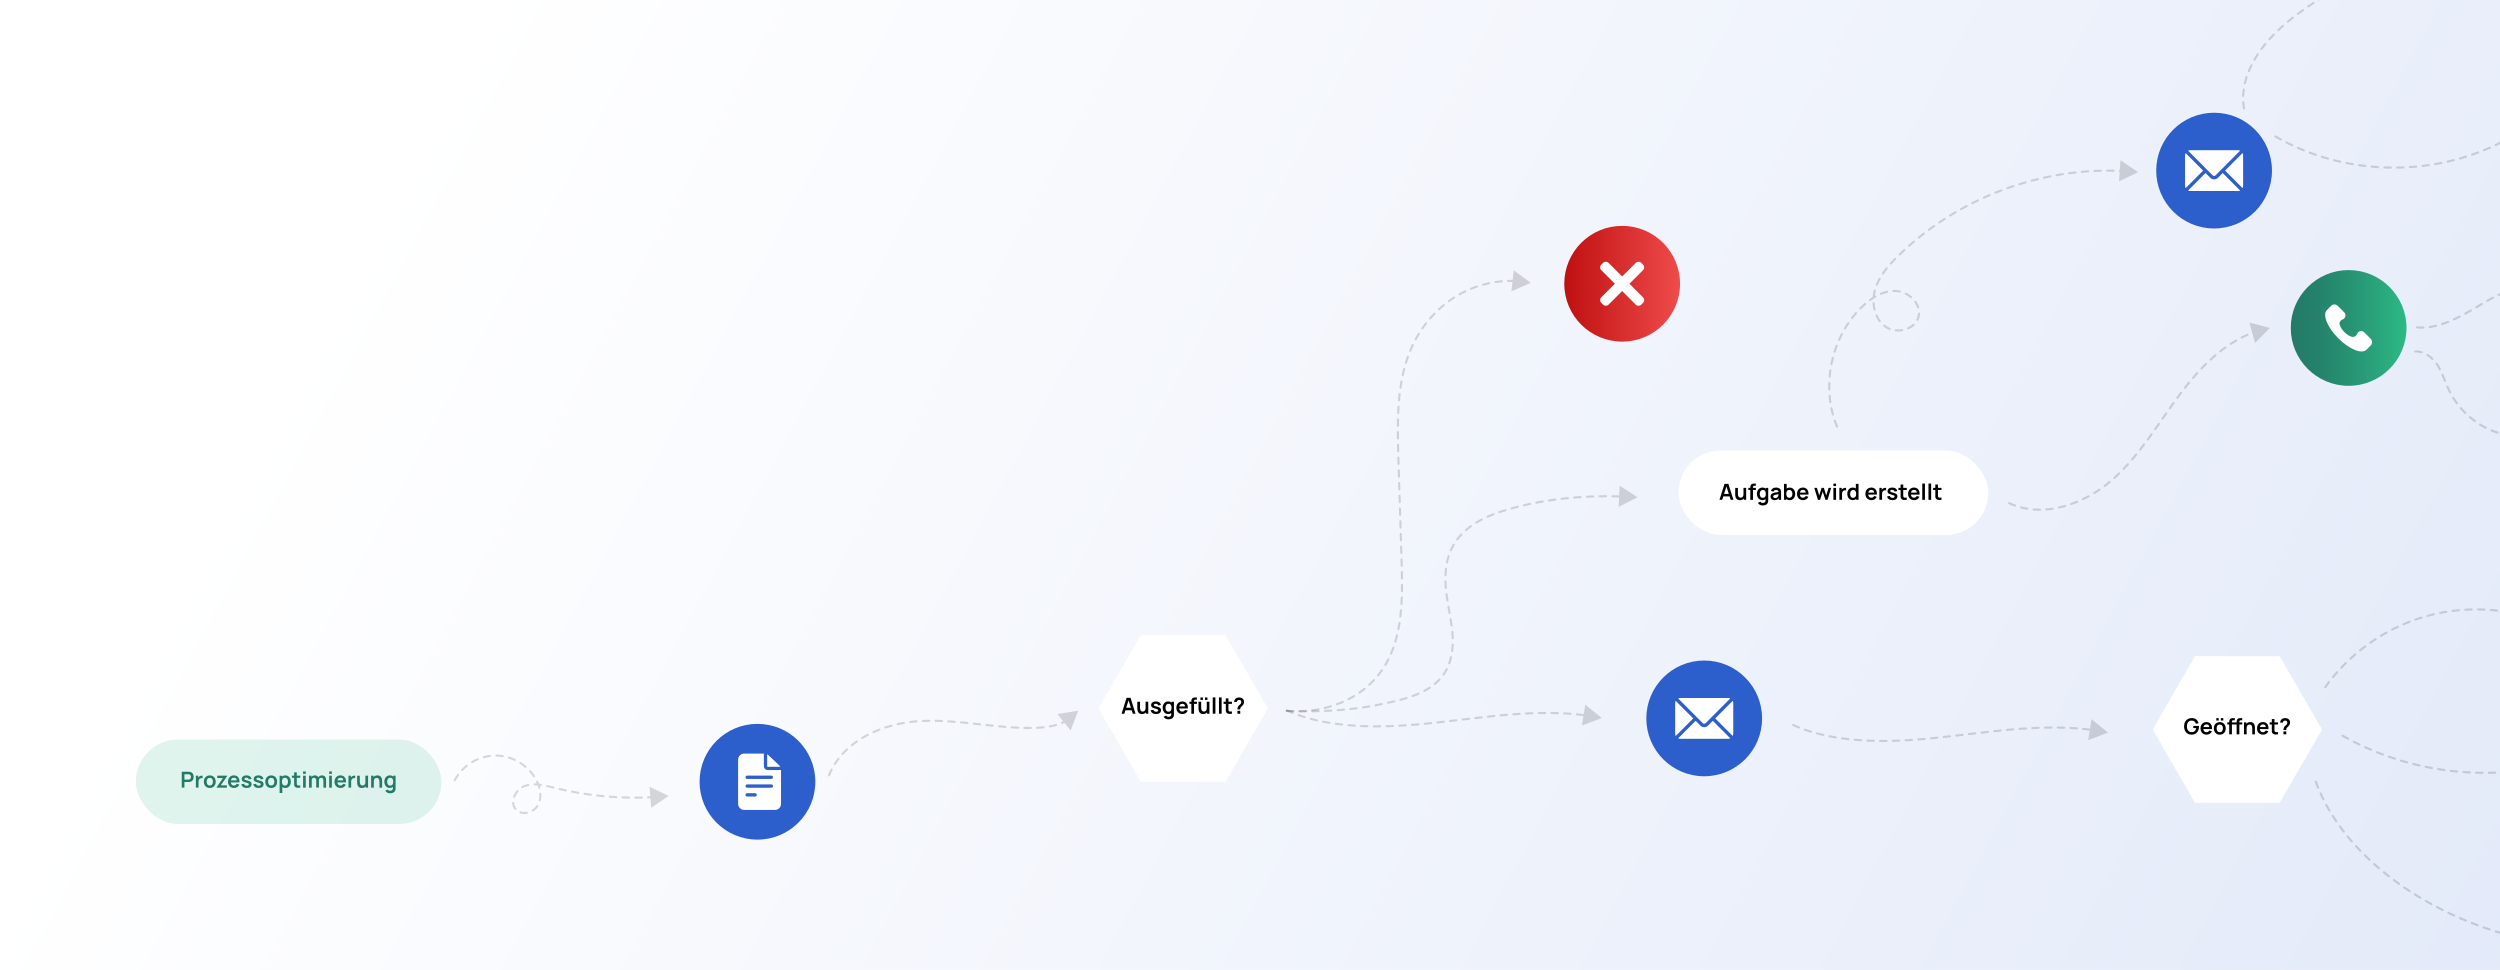 <?xml version="1.0" encoding="utf-8"?>
<svg xmlns="http://www.w3.org/2000/svg" data-name="Ebene 1" id="Ebene_1" viewBox="0 0 1178 457">
  <defs>
    <style>
      .cls-1, .cls-2, .cls-3 {
        fill: none;
      }

      .cls-2 {
        stroke-dasharray: 3;
      }

      .cls-2, .cls-4, .cls-5 {
        fill-rule: evenodd;
      }

      .cls-2, .cls-6 {
        opacity: .15;
      }

      .cls-2, .cls-3 {
        stroke: #000;
        stroke-linecap: round;
        stroke-linejoin: round;
      }

      .cls-7 {
        fill: #2c5ecc;
      }

      .cls-8 {
        fill: #2db985;
      }

      .cls-9 {
        fill: #237a67;
      }

      .cls-10 {
        filter: url(#outer-glow-5);
      }

      .cls-4 {
        filter: url(#outer-glow-4);
      }

      .cls-4, .cls-5, .cls-11 {
        fill: #fff;
      }

      .cls-5 {
        filter: url(#outer-glow-6);
      }

      .cls-12 {
        fill: url(#Unbenannter_Verlauf_31);
        opacity: .75;
      }

      .cls-13 {
        fill: url(#Unbenannter_Verlauf_132);
      }

      .cls-14 {
        fill: url(#Unbenannter_Verlauf_137);
      }

      .cls-3 {
        stroke-dasharray: 3 3;
      }

      .cls-15 {
        clip-path: url(#clippath);
      }
    </style>
    <clipPath id="clippath">
      <rect class="cls-1" height="457" width="1178.73"/>
    </clipPath>
    <linearGradient data-name="Unbenannter Verlauf 31" gradientUnits="userSpaceOnUse" id="Unbenannter_Verlauf_31" x1="202.79" x2="5487.26" y1="20.55" y2="2865.88">
      <stop offset="0" stop-color="#fff"/>
      <stop offset="1" stop-color="#2c5ecc"/>
    </linearGradient>
    <filter filterUnits="userSpaceOnUse" height="99.36" id="outer-glow-4" width="109.92" x="502.48" y="284.23">
      <feOffset dx="0" dy="0"/>
      <feGaussianBlur result="blur" stdDeviation="5"/>
      <feFlood flood-color="#000" flood-opacity=".15"/>
      <feComposite in2="blur" operator="in"/>
      <feComposite in="SourceGraphic"/>
    </filter>
    <filter filterUnits="userSpaceOnUse" height="70.08" id="outer-glow-5" width="176.16" x="775.84" y="197.16">
      <feOffset dx="0" dy="0"/>
      <feGaussianBlur result="blur-2" stdDeviation="5"/>
      <feFlood flood-color="#000" flood-opacity=".15"/>
      <feComposite in2="blur-2" operator="in"/>
      <feComposite in="SourceGraphic"/>
    </filter>
    <filter filterUnits="userSpaceOnUse" height="99.36" id="outer-glow-6" width="109.92" x="999.28" y="294.12">
      <feOffset dx="0" dy="0"/>
      <feGaussianBlur result="blur-3" stdDeviation="5"/>
      <feFlood flood-color="#000" flood-opacity=".15"/>
      <feComposite in2="blur-3" operator="in"/>
      <feComposite in="SourceGraphic"/>
    </filter>
    <linearGradient data-name="Unbenannter Verlauf 132" gradientUnits="userSpaceOnUse" id="Unbenannter_Verlauf_132" x1="791.63" x2="737.09" y1="133.7" y2="133.7">
      <stop offset="0" stop-color="#ef4b4b"/>
      <stop offset="1" stop-color="#bf1010"/>
    </linearGradient>
    <linearGradient data-name="Unbenannter Verlauf 137" gradientUnits="userSpaceOnUse" id="Unbenannter_Verlauf_137" x1="1079.41" x2="1133.95" y1="154.53" y2="154.53">
      <stop offset="0" stop-color="#237a67"/>
      <stop offset=".24" stop-color="#24826b"/>
      <stop offset=".62" stop-color="#289a76"/>
      <stop offset="1" stop-color="#2db985"/>
    </linearGradient>
  </defs>
  <rect class="cls-11" height="457" width="1177.05" x=".95"/>
  <g class="cls-15">
    <rect class="cls-11" height="457" width="1178" x=".45" y="1.35"/>
    <rect class="cls-12" height="457" width="1178"/>
  </g>
  <g class="cls-6">
    <rect class="cls-8" height="39.8" rx="19.9" ry="19.9" width="143.99" x="64.01" y="348.47"/>
  </g>
  <polygon class="cls-4" points="577.45 368.36 537.57 368.36 517.62 333.82 537.57 299.28 577.45 299.28 597.39 333.82 577.45 368.36"/>
  <g>
    <circle class="cls-7" cx="356.91" cy="368.36" r="27.27"/>
    <g>
      <path class="cls-11" d="M361.75,362.87c-1,0-1.82-.81-1.82-1.82v-5.96h-9.28c-1.57,0-2.85,1.28-2.85,2.85v20.85c0,1.57,1.28,2.85,2.85,2.85h14.52c1.57,0,2.85-1.28,2.85-2.85v-15.92h-6.27ZM352.05,373.76h3.77c.43,0,.78.35.78.78s-.35.78-.78.78h-3.77c-.43,0-.78-.35-.78-.78s.35-.78.78-.78ZM351.28,370.39c0-.43.35-.78.78-.78h11.41c.43,0,.78.35.78.78s-.35.78-.78.78h-11.41c-.43,0-.78-.35-.78-.78ZM363.46,365.46c.43,0,.78.35.78.78s-.35.78-.78.78h-11.41c-.43,0-.78-.35-.78-.78s.35-.78.78-.78h11.41Z"/>
      <path class="cls-11" d="M361.49,361.05c0,.14.12.26.26.26h5.93c-.14-.26-.33-.5-.55-.71l-5-4.73c-.19-.18-.41-.34-.64-.46v5.64h0Z"/>
    </g>
  </g>
  <g class="cls-6">
    <g>
      <path class="cls-3" d="M606.34,334.93c17.12,1.54,35.67-5,45.45-20.01,9.37-14.4,9.18-33.25,8.63-50.74-.5-15.93-1-31.86-1.49-47.79-.57-18.37-.97-37.65,6.86-54.04,5.01-10.48,13.28-19.16,23.2-24.36,7.77-4.07,16.53-5.99,25.19-5.58"/>
      <polygon points="712.17 137.28 721.3 133.27 713.26 127.37 712.17 137.28"/>
    </g>
  </g>
  <g class="cls-6">
    <g>
      <path class="cls-3" d="M606.34,335.05c14.22.44,28.96-.1,42.91-2.93,10.78-2.19,23.88-4.71,30.63-13.81,4.01-5.41,4.99-12.36,4.58-18.95-.41-6.59-2.09-13.05-2.92-19.61-.97-7.77-.65-16.01,3.32-22.89,4.47-7.75,13-12.75,21.84-15.62,18.24-5.94,38.36-7.97,57.72-7.3"/>
      <polygon points="762.71 238.85 771.57 234.3 763.19 228.89 762.71 238.85"/>
    </g>
  </g>
  <g class="cls-6">
    <g>
      <path class="cls-3" d="M606.34,334.73c13.56,6.27,31.32,8.01,48.19,7.45s33.35-3.2,50.03-4.87c14.25-1.42,29.07-2.11,43.08-.2"/>
      <polygon points="745.39 341.88 754.71 338.32 746.98 332.03 745.39 341.88"/>
    </g>
  </g>
  <g class="cls-10">
    <rect class="cls-11" height="39.8" rx="19.9" ry="19.9" width="145.95" x="790.92" y="212.27"/>
  </g>
  <polygon class="cls-5" points="1074.17 378.27 1034.29 378.27 1014.35 343.73 1034.29 309.19 1074.17 309.19 1094.12 343.73 1074.17 378.27"/>
  <g>
    <path d="M528.49,336.3l2.37-7.51h1.84l2.37,7.51h-1.29l-2.15-6.74h.28l-2.12,6.74h-1.29ZM529.81,334.67v-1.17h3.94v1.17h-3.94Z"/>
    <path d="M538.11,336.46c-.42,0-.76-.07-1.03-.21s-.49-.32-.65-.53c-.16-.21-.28-.44-.35-.69-.08-.24-.13-.47-.15-.69-.02-.22-.03-.39-.03-.53v-3.14h1.27v2.71c0,.17.01.37.04.59.02.22.08.43.17.63.09.2.22.36.4.49.18.13.41.19.71.19.16,0,.32-.03.47-.08.16-.05.3-.14.42-.27s.23-.3.31-.52c.08-.22.11-.5.11-.84l.75.32c0,.48-.09.92-.28,1.3-.19.39-.46.7-.82.93-.36.23-.81.35-1.33.35ZM539.95,336.3v-1.75h-.15v-3.88h1.26v5.63h-1.11Z"/>
    <path d="M544.7,336.46c-.7,0-1.26-.16-1.69-.47-.43-.31-.7-.75-.79-1.32l1.28-.2c.07.28.21.5.44.66.23.16.51.24.86.24.3,0,.54-.06.7-.18s.25-.28.25-.49c0-.13-.03-.23-.09-.31-.06-.08-.19-.15-.4-.23-.21-.07-.52-.17-.94-.28-.47-.12-.85-.26-1.13-.4-.28-.14-.48-.32-.6-.51-.12-.2-.18-.44-.18-.72,0-.35.09-.66.28-.92s.44-.46.77-.6c.33-.14.72-.21,1.17-.21s.83.07,1.17.2.61.33.82.58.34.54.39.88l-1.28.23c-.03-.24-.14-.43-.33-.57-.19-.14-.43-.22-.74-.23-.3-.02-.53.03-.71.13s-.27.25-.27.45c0,.11.04.2.11.28.07.08.22.15.44.23.22.08.55.17.99.28.45.11.81.25,1.08.39.27.15.46.32.58.53.12.21.18.45.18.75,0,.57-.21,1.01-.62,1.33s-.98.48-1.71.48Z"/>
    <path d="M550.43,336.46c-.52,0-.97-.13-1.36-.39s-.68-.62-.9-1.06c-.21-.45-.32-.95-.32-1.52s.11-1.08.32-1.53c.21-.45.52-.8.91-1.06.39-.26.86-.39,1.39-.39s.98.13,1.35.39.64.61.83,1.06c.19.45.28.96.28,1.52s-.09,1.06-.28,1.51c-.19.45-.47.81-.84,1.07s-.83.39-1.38.39ZM550.54,338.96c-.31,0-.61-.05-.9-.15-.29-.1-.54-.24-.77-.42s-.42-.4-.56-.66l1.16-.57c.11.21.26.36.46.46.2.1.41.15.63.15.26,0,.49-.05.7-.14s.36-.23.48-.41c.11-.18.17-.4.16-.67v-1.6h.16v-4.28h1.1v5.9c0,.14,0,.28-.02.41-.01.13-.03.26-.06.38-.08.37-.24.67-.48.9-.24.24-.53.41-.88.52-.35.12-.74.17-1.16.17ZM550.62,335.33c.34,0,.61-.08.82-.23.21-.15.36-.37.45-.65.1-.28.14-.6.14-.96s-.05-.69-.14-.97c-.09-.28-.24-.49-.45-.65-.2-.15-.46-.23-.78-.23-.34,0-.62.08-.83.25-.22.17-.38.39-.49.67-.1.28-.16.59-.16.93s.05.66.15.94c.1.28.26.5.47.67.21.16.48.25.81.25Z"/>
    <path d="M557.16,336.46c-.57,0-1.07-.12-1.5-.37-.43-.25-.77-.59-1.01-1.03-.24-.44-.36-.94-.36-1.51,0-.62.12-1.15.35-1.6.24-.45.57-.81.99-1.06.42-.25.91-.38,1.46-.38.58,0,1.08.14,1.49.41.41.27.71.66.91,1.16s.27,1.08.22,1.76h-1.25v-.46c0-.61-.11-1.06-.32-1.34s-.55-.42-1-.42c-.51,0-.9.16-1.15.48-.25.32-.38.78-.38,1.4,0,.57.12,1.01.38,1.32.25.31.62.47,1.1.47.31,0,.58-.07.8-.21.22-.14.4-.34.52-.6l1.24.38c-.21.51-.55.9-1,1.18-.45.28-.95.42-1.49.42ZM555.22,333.83v-.95h3.87v.95h-3.87Z"/>
    <path d="M560.46,331.65v-.99h3.53v.99h-3.53ZM561.36,336.3v-5.72c0-.14,0-.3.02-.47,0-.17.04-.34.09-.51.05-.17.14-.33.27-.46.16-.18.33-.3.52-.37.19-.07.37-.11.55-.11s.34-.01.47-.01h.7v1.02h-.65c-.24,0-.42.06-.54.18-.12.12-.17.28-.17.47v5.99h-1.26Z"/>
    <path d="M566.93,336.46c-.42,0-.76-.07-1.03-.21s-.49-.32-.65-.53c-.16-.21-.28-.44-.35-.69-.08-.24-.13-.47-.15-.69-.02-.22-.03-.39-.03-.53v-3.14h1.27v2.71c0,.17.01.37.04.59.02.22.08.43.17.63.09.2.22.36.4.49.18.13.41.19.71.19.16,0,.32-.03.47-.08.16-.05.3-.14.42-.27s.23-.3.31-.52c.08-.22.11-.5.11-.84l.75.32c0,.48-.09.92-.28,1.3-.19.39-.46.7-.82.93-.36.23-.81.35-1.33.35ZM565.65,329.8v-1.15h1.15v1.15h-1.15ZM567.8,329.8v-1.15h1.15v1.15h-1.15ZM568.77,336.3v-1.75h-.15v-3.88h1.26v5.63h-1.11Z"/>
    <path d="M571.44,336.3v-7.67h1.26v7.67h-1.26Z"/>
    <path d="M574.37,336.3v-7.67h1.26v7.67h-1.26Z"/>
    <path d="M576.56,331.65v-.99h3.93v.99h-3.93ZM580.49,336.3c-.37.07-.74.1-1.09.09-.36,0-.68-.07-.96-.2-.28-.12-.5-.32-.64-.59-.13-.24-.2-.49-.2-.75s-.01-.54-.01-.86v-4.9h1.25v4.82c0,.23,0,.42,0,.59,0,.17.04.31.11.42.13.21.33.33.6.35.28.02.59.01.94-.04v1.05Z"/>
    <path d="M583.07,334.26c0-.24.02-.47.07-.7.05-.22.12-.43.23-.62.09-.18.2-.33.31-.44.12-.11.24-.22.39-.33.14-.11.3-.26.47-.44.14-.16.24-.31.28-.47.04-.15.07-.32.07-.5,0-.12-.01-.22-.04-.32-.02-.1-.07-.19-.13-.26-.1-.13-.22-.22-.38-.27-.15-.05-.32-.08-.49-.08-.14,0-.28.02-.41.05-.13.04-.24.09-.33.17-.1.08-.18.19-.23.31s-.07.26-.07.4h-1.32c.04-.35.13-.67.28-.97.15-.3.36-.54.61-.71.2-.15.42-.26.67-.33.25-.07.5-.11.75-.11.38,0,.74.06,1.08.18s.62.31.85.58c.16.18.28.38.36.62.08.23.12.47.12.71,0,.36-.08.68-.23.98-.15.3-.35.57-.59.82-.11.12-.22.22-.32.31-.1.09-.19.18-.28.26-.08.09-.16.17-.21.27-.1.16-.16.3-.17.42-.02.11-.03.27-.03.47h-1.33ZM583.08,336.3v-1.38h1.32v1.38h-1.32Z"/>
  </g>
  <circle class="cls-7" cx="803.02" cy="338.51" r="27.27"/>
  <circle class="cls-13" cx="764.36" cy="133.7" r="27.27"/>
  <g>
    <path d="M810.21,235.52l2.37-7.51h1.84l2.37,7.51h-1.29l-2.15-6.74h.28l-2.12,6.74h-1.29ZM811.53,233.9v-1.17h3.94v1.17h-3.94Z"/>
    <path d="M819.84,235.69c-.42,0-.76-.07-1.03-.21s-.49-.32-.65-.53c-.16-.21-.28-.44-.35-.69-.08-.24-.13-.47-.15-.69-.02-.22-.03-.39-.03-.53v-3.14h1.27v2.71c0,.17.01.37.04.59.02.22.08.43.17.63.09.2.22.36.4.49.18.13.41.19.71.19.16,0,.32-.03.47-.08.16-.05.3-.14.42-.27s.23-.3.31-.52c.08-.22.11-.5.11-.84l.75.32c0,.48-.09.92-.28,1.3-.19.39-.46.7-.82.93-.36.23-.81.35-1.33.35ZM821.68,235.52v-1.75h-.15v-3.88h1.26v5.63h-1.11Z"/>
    <path d="M823.83,230.88v-.99h3.53v.99h-3.53ZM824.74,235.52v-5.72c0-.14,0-.3.02-.47,0-.17.04-.34.09-.51.05-.17.14-.33.27-.46.16-.18.33-.3.52-.37.19-.07.37-.11.55-.11s.34-.01.47-.01h.7v1.02h-.65c-.24,0-.42.06-.54.18-.12.12-.17.28-.17.47v5.99h-1.26Z"/>
    <path d="M830.45,235.68c-.52,0-.97-.13-1.36-.39s-.68-.62-.9-1.06c-.21-.45-.32-.95-.32-1.52s.11-1.08.32-1.53c.21-.45.52-.8.91-1.06.39-.26.86-.39,1.39-.39s.98.13,1.35.39.64.61.83,1.06c.19.45.28.96.28,1.52s-.09,1.06-.28,1.51c-.19.45-.47.81-.84,1.07s-.83.39-1.38.39ZM830.56,238.18c-.31,0-.61-.05-.9-.15-.29-.1-.54-.24-.77-.42s-.42-.4-.56-.66l1.16-.57c.11.21.26.36.46.46.2.1.41.15.63.15.26,0,.49-.05.7-.14s.36-.23.48-.41c.11-.18.17-.4.16-.67v-1.6h.16v-4.28h1.1v5.9c0,.14,0,.28-.02.41-.01.13-.03.26-.06.38-.08.37-.24.67-.48.9-.24.24-.53.41-.88.52-.35.12-.74.17-1.16.17ZM830.64,234.56c.34,0,.61-.08.82-.23.21-.15.36-.37.45-.65.1-.28.14-.6.14-.96s-.05-.69-.14-.97c-.09-.28-.24-.49-.45-.65-.2-.15-.46-.23-.78-.23-.34,0-.62.08-.83.25-.22.17-.38.39-.49.67-.1.28-.16.59-.16.93s.05.66.15.94c.1.28.26.5.47.67.21.16.48.25.81.25Z"/>
    <path d="M836.19,235.68c-.41,0-.75-.08-1.03-.23-.28-.16-.5-.36-.64-.62-.14-.26-.22-.54-.22-.85,0-.27.04-.51.14-.73.09-.22.23-.4.42-.56.19-.16.43-.29.73-.39.23-.07.49-.14.79-.2.3-.06.63-.11.99-.16.36-.05.73-.11,1.12-.17l-.45.26c0-.39-.08-.68-.26-.86-.18-.18-.48-.28-.9-.28-.25,0-.5.06-.74.18s-.4.32-.5.61l-1.15-.36c.14-.48.4-.86.8-1.15.39-.29.92-.43,1.58-.43.5,0,.94.08,1.32.25s.66.43.85.8c.1.2.16.4.18.61.02.21.03.43.03.68v3.46h-1.1v-1.22l.18.2c-.25.41-.55.71-.89.89s-.76.28-1.27.28ZM836.44,234.68c.29,0,.53-.05.73-.15s.36-.22.48-.37c.12-.15.2-.28.24-.41.07-.16.1-.34.11-.55s.01-.38.01-.5l.39.11c-.38.06-.7.11-.98.16s-.5.09-.7.13c-.2.04-.37.08-.52.13-.15.05-.27.11-.37.18-.1.07-.18.15-.23.24-.05.09-.08.2-.08.32,0,.14.04.26.1.37.07.11.17.19.31.25.13.06.3.09.5.09Z"/>
    <path d="M840.61,235.52v-7.51h1.27v3.56h-.16v3.95h-1.11ZM843.33,235.68c-.55,0-1.01-.13-1.38-.39s-.65-.62-.84-1.07-.28-.96-.28-1.51.09-1.07.28-1.52c.19-.45.46-.8.83-1.06.36-.26.81-.39,1.35-.39s.99.13,1.38.39c.39.26.69.61.91,1.06.22.45.32.96.32,1.53s-.11,1.07-.32,1.52c-.21.45-.51.8-.9,1.06s-.84.39-1.36.39ZM843.14,234.56c.33,0,.6-.08.81-.25s.37-.38.47-.67c.1-.28.15-.59.15-.94s-.05-.65-.16-.93c-.1-.28-.27-.5-.49-.67s-.5-.25-.83-.25-.58.08-.78.23c-.2.15-.35.37-.45.65s-.14.6-.14.97.05.69.14.96c.1.28.25.5.45.65.21.16.48.23.82.23Z"/>
    <path d="M849.61,235.68c-.57,0-1.07-.12-1.5-.37-.43-.25-.77-.59-1.01-1.03-.24-.44-.36-.94-.36-1.51,0-.62.12-1.15.35-1.6.24-.45.57-.81.99-1.06.42-.25.91-.38,1.46-.38.58,0,1.08.14,1.49.41.41.27.71.66.91,1.16s.27,1.08.22,1.76h-1.25v-.46c0-.61-.11-1.06-.32-1.34s-.55-.42-1-.42c-.51,0-.9.16-1.15.48-.25.32-.38.78-.38,1.4,0,.57.12,1.01.38,1.32.25.31.62.47,1.1.47.31,0,.58-.07.8-.21.22-.14.4-.34.52-.6l1.24.38c-.21.51-.55.9-1,1.18-.45.28-.95.42-1.49.42ZM847.67,233.06v-.95h3.87v.95h-3.87Z"/>
    <path d="M856.61,235.52l-1.72-5.64h1.23s1.1,3.62,1.1,3.62l1.12-3.61h1.06l1.11,3.61,1.11-3.61h1.23l-1.72,5.63h-.98l-1.28-3.87-1.27,3.87h-.98Z"/>
    <path d="M863.89,229.04v-1.15h1.26v1.15h-1.26ZM863.89,235.52v-5.63h1.26v5.63h-1.26Z"/>
    <path d="M866.71,235.52v-5.63h1.11v1.37l-.14-.18c.07-.19.16-.36.28-.51.12-.15.26-.28.42-.38.14-.09.29-.17.46-.22.17-.05.34-.09.52-.1.18-.01.35,0,.52.02v1.17c-.17-.05-.36-.06-.58-.05-.22.02-.41.08-.59.18-.17.09-.32.21-.42.36-.11.15-.19.31-.24.5-.05.19-.08.39-.08.6v2.86h-1.26Z"/>
    <path d="M873.02,235.68c-.52,0-.97-.13-1.36-.39s-.68-.62-.9-1.06c-.21-.45-.32-.95-.32-1.52s.11-1.08.32-1.53c.21-.45.52-.8.91-1.06.39-.26.86-.39,1.39-.39s.98.13,1.35.39.64.61.83,1.06c.19.45.28.96.28,1.52s-.09,1.06-.28,1.51c-.19.45-.47.81-.84,1.07s-.83.39-1.38.39ZM873.21,234.56c.34,0,.61-.08.82-.23.21-.15.36-.37.45-.65.1-.28.14-.6.14-.96s-.05-.69-.14-.97c-.09-.28-.24-.49-.45-.65-.2-.15-.46-.23-.78-.23-.34,0-.62.08-.83.25-.22.17-.38.39-.49.67-.1.28-.16.59-.16.93s.05.66.15.94c.1.28.26.5.47.67.21.16.48.25.81.25ZM874.63,235.52v-3.95h-.16v-3.56h1.27v7.51h-1.11Z"/>
    <path d="M881.84,235.68c-.57,0-1.07-.12-1.5-.37-.43-.25-.77-.59-1.01-1.03-.24-.44-.36-.94-.36-1.51,0-.62.12-1.15.35-1.6.24-.45.57-.81.99-1.06.42-.25.91-.38,1.46-.38.58,0,1.08.14,1.49.41.41.27.71.66.91,1.16s.27,1.08.22,1.76h-1.25v-.46c0-.61-.11-1.06-.32-1.34s-.55-.42-1-.42c-.51,0-.9.16-1.15.48-.25.32-.38.78-.38,1.4,0,.57.12,1.01.38,1.32.25.31.62.47,1.1.47.31,0,.58-.07.8-.21.22-.14.4-.34.52-.6l1.24.38c-.21.51-.55.9-1,1.18-.45.28-.95.42-1.49.42ZM879.9,233.06v-.95h3.87v.95h-3.87Z"/>
    <path d="M885.56,235.52v-5.63h1.11v1.37l-.14-.18c.07-.19.16-.36.28-.51.12-.15.26-.28.42-.38.14-.09.29-.17.46-.22.17-.05.34-.09.52-.1.18-.01.35,0,.52.02v1.17c-.17-.05-.36-.06-.58-.05-.22.02-.41.08-.59.18-.17.09-.32.21-.42.36-.11.15-.19.31-.24.5-.05.19-.08.39-.08.6v2.86h-1.26Z"/>
    <path d="M891.69,235.68c-.7,0-1.26-.16-1.69-.47-.43-.31-.7-.75-.79-1.32l1.28-.2c.07.28.21.5.44.66.23.16.51.24.86.24.3,0,.54-.06.7-.18s.25-.28.25-.49c0-.13-.03-.23-.09-.31-.06-.08-.19-.15-.4-.23-.21-.07-.52-.17-.94-.28-.47-.12-.85-.26-1.13-.4-.28-.14-.48-.32-.6-.51-.12-.2-.18-.44-.18-.72,0-.35.09-.66.28-.92s.44-.46.77-.6c.33-.14.72-.21,1.17-.21s.83.07,1.17.2.61.33.82.58.34.54.39.88l-1.28.23c-.03-.24-.14-.43-.33-.57-.19-.14-.43-.22-.74-.23-.3-.02-.53.03-.71.13s-.27.25-.27.45c0,.11.04.2.11.28.07.08.22.15.44.23.22.08.55.17.99.28.45.11.81.25,1.08.39.27.15.46.32.58.53.12.21.18.45.18.75,0,.57-.21,1.01-.62,1.33s-.98.48-1.71.48Z"/>
    <path d="M894.54,230.88v-.99h3.93v.99h-3.93ZM898.46,235.52c-.37.07-.74.1-1.09.09-.36,0-.68-.07-.96-.2-.28-.12-.5-.32-.64-.59-.13-.24-.2-.49-.2-.75s-.01-.54-.01-.86v-4.9h1.25v4.82c0,.23,0,.42,0,.59,0,.17.04.31.11.42.13.21.33.33.6.35.28.02.59.01.94-.04v1.05Z"/>
    <path d="M901.95,235.68c-.57,0-1.07-.12-1.5-.37-.43-.25-.77-.59-1.01-1.03-.24-.44-.36-.94-.36-1.51,0-.62.12-1.15.35-1.6.24-.45.57-.81.99-1.06.42-.25.91-.38,1.46-.38.58,0,1.08.14,1.49.41.41.27.71.66.91,1.16s.27,1.08.22,1.76h-1.25v-.46c0-.61-.11-1.06-.32-1.34s-.55-.42-1-.42c-.51,0-.9.16-1.15.48-.25.32-.38.78-.38,1.4,0,.57.12,1.01.38,1.32.25.31.62.47,1.1.47.31,0,.58-.07.8-.21.22-.14.4-.34.52-.6l1.24.38c-.21.51-.55.9-1,1.18-.45.28-.95.42-1.49.42ZM900.01,233.06v-.95h3.87v.95h-3.87Z"/>
    <path d="M905.77,235.52v-7.67h1.26v7.67h-1.26Z"/>
    <path d="M908.7,235.52v-7.67h1.26v7.67h-1.26Z"/>
    <path d="M910.89,230.88v-.99h3.93v.99h-3.93ZM914.82,235.52c-.37.07-.74.1-1.09.09-.36,0-.68-.07-.96-.2-.28-.12-.5-.32-.64-.59-.13-.24-.2-.49-.2-.75s-.01-.54-.01-.86v-4.9h1.25v4.82c0,.23,0,.42,0,.59,0,.17.04.31.11.42.13.21.33.33.6.35.28.02.59.01.94-.04v1.05Z"/>
  </g>
  <g>
    <path class="cls-11" d="M807.07,339.64l-2.29,2.3c-.93.93-2.56.95-3.51,0l-2.29-2.3-8.23,8.26c.31.14.64.23,1,.23h22.55c.36,0,.7-.08,1-.23l-8.23-8.26Z"/>
    <path class="cls-11" d="M814.3,328.89h-22.55c-.36,0-.7.08-1,.23l8.79,8.82s0,0,0,0,0,0,0,0l2.86,2.87c.3.3.94.3,1.24,0l2.86-2.87s0,0,0,0c0,0,0,0,0,0l8.79-8.82c-.31-.14-.64-.23-1-.23Z"/>
    <path class="cls-11" d="M789.6,330.24c-.16.32-.26.68-.26,1.06v14.43c0,.38.1.74.26,1.06l8.24-8.27-8.24-8.27Z"/>
    <path class="cls-11" d="M816.45,330.24l-8.24,8.27,8.24,8.27c.16-.32.26-.68.26-1.06v-14.43c0-.38-.1-.74-.26-1.06Z"/>
  </g>
  <g class="cls-6">
    <g>
      <path class="cls-3" d="M844.91,341.6c13.56,6.27,31.32,8.01,48.19,7.45,16.87-.56,33.35-3.2,50.03-4.87,14.25-1.42,29.07-2.11,43.08-.2"/>
      <polygon points="983.97 348.74 993.28 345.19 985.55 338.89 983.97 348.74"/>
    </g>
  </g>
  <g>
    <path d="M1032.65,346.18c-.49,0-.94-.09-1.37-.26s-.8-.42-1.12-.76c-.32-.33-.57-.74-.75-1.23-.18-.48-.27-1.04-.27-1.67,0-.82.15-1.52.46-2.1s.73-1.03,1.26-1.34c.53-.31,1.13-.47,1.8-.47.92,0,1.66.21,2.2.64.54.43.91,1.03,1.1,1.81l-1.28.2c-.14-.44-.38-.8-.7-1.07-.32-.27-.74-.4-1.24-.4-.5,0-.92.1-1.26.33-.33.23-.58.54-.75.96s-.25.89-.25,1.44.08,1.03.25,1.43.42.72.75.95c.33.23.75.34,1.26.35.38,0,.71-.07,1-.21s.52-.35.7-.64c.18-.29.3-.65.37-1.08h-1.33v-.99h2.66c0,.06.01.14.02.25,0,.11,0,.17,0,.19,0,.71-.14,1.34-.42,1.89-.28.55-.68.98-1.2,1.3-.52.31-1.15.47-1.87.47Z"/>
    <path d="M1039.75,346.18c-.57,0-1.07-.12-1.5-.37-.43-.25-.77-.59-1.01-1.03-.24-.44-.36-.94-.36-1.51,0-.62.12-1.15.35-1.6.24-.45.57-.81.99-1.06.42-.25.91-.38,1.46-.38.58,0,1.08.14,1.49.41.41.27.71.66.91,1.16s.27,1.08.22,1.76h-1.25v-.46c0-.61-.11-1.06-.32-1.34s-.55-.42-1-.42c-.51,0-.9.16-1.15.48-.25.32-.38.78-.38,1.4,0,.57.12,1.01.38,1.32.25.31.62.47,1.1.47.31,0,.58-.07.8-.21.22-.14.4-.34.52-.6l1.24.38c-.21.51-.55.9-1,1.18-.45.28-.95.42-1.49.42ZM1037.81,343.55v-.95h3.87v.95h-3.87Z"/>
    <path d="M1045.96,346.18c-.56,0-1.06-.13-1.48-.38-.42-.25-.75-.6-.98-1.05-.23-.45-.35-.96-.35-1.54s.12-1.11.35-1.55c.24-.44.57-.79.99-1.04.42-.25.91-.38,1.46-.38s1.06.13,1.48.38.75.6.98,1.05c.23.45.35.96.35,1.54s-.12,1.1-.35,1.55c-.23.45-.56.8-.98,1.05-.42.25-.91.38-1.48.38ZM1044.31,339.52v-1.15h1.15v1.15h-1.15ZM1045.96,345c.5,0,.87-.17,1.11-.5s.37-.76.37-1.29-.12-.98-.37-1.31-.62-.49-1.11-.49c-.34,0-.62.08-.83.23-.22.15-.38.36-.48.63s-.16.58-.16.93c0,.55.12.99.37,1.31.25.33.62.49,1.1.49ZM1046.47,339.52v-1.15h1.15v1.15h-1.15Z"/>
    <path d="M1049.5,341.37v-.99h3.53v.99h-3.53ZM1050.41,346.02v-5.72c0-.14,0-.3.02-.47,0-.17.04-.34.09-.51.05-.17.14-.33.27-.46.16-.18.33-.3.52-.37.19-.07.37-.11.55-.11s.34-.01.47-.01h.7v1.02h-.65c-.24,0-.42.06-.54.18-.12.12-.17.28-.17.47v5.99h-1.26ZM1053.01,341.37v-.99h3.53v.99h-3.53ZM1053.91,346.02v-5.72c0-.14,0-.3.02-.47.01-.17.04-.34.09-.51.05-.17.14-.33.27-.46.16-.18.33-.3.52-.37.19-.07.37-.11.55-.11s.34-.01.47-.01h.7v1.02h-.65c-.24,0-.42.06-.53.18-.12.12-.17.28-.17.47v5.99h-1.26Z"/>
    <path d="M1057.36,346.02v-5.63h1.12v1.75h.15v3.88h-1.27ZM1061.26,346.02v-2.71c0-.18-.01-.37-.04-.59s-.08-.42-.17-.62c-.09-.2-.22-.36-.4-.49-.18-.13-.41-.19-.71-.19-.16,0-.32.03-.47.08-.16.05-.3.14-.42.27s-.23.3-.31.52c-.08.22-.11.5-.11.85l-.75-.32c0-.48.09-.92.28-1.3.19-.39.46-.7.82-.93.36-.23.81-.35,1.33-.35.42,0,.76.07,1.03.21.27.14.49.32.65.53s.28.44.35.69c.08.24.13.47.15.69.02.22.03.39.03.53v3.14h-1.27Z"/>
    <path d="M1066.36,346.18c-.57,0-1.07-.12-1.5-.37-.43-.25-.77-.59-1.01-1.03-.24-.44-.36-.94-.36-1.51,0-.62.12-1.15.35-1.6.24-.45.57-.81.99-1.06.42-.25.91-.38,1.46-.38.58,0,1.08.14,1.49.41.41.27.71.66.91,1.16s.27,1.08.22,1.76h-1.25v-.46c0-.61-.11-1.06-.32-1.34s-.55-.42-1-.42c-.51,0-.9.16-1.15.48-.25.32-.38.78-.38,1.4,0,.57.12,1.01.38,1.32.25.31.62.47,1.1.47.31,0,.58-.07.8-.21.22-.14.4-.34.52-.6l1.24.38c-.21.51-.55.9-1,1.18-.45.28-.95.42-1.49.42ZM1064.42,343.55v-.95h3.87v.95h-3.87Z"/>
    <path d="M1069.45,341.37v-.99h3.93v.99h-3.93ZM1073.38,346.02c-.37.07-.74.1-1.09.09-.36,0-.68-.07-.96-.2-.28-.12-.5-.32-.64-.59-.13-.24-.2-.49-.2-.75s-.01-.54-.01-.86v-4.9h1.25v4.82c0,.23,0,.42,0,.59,0,.17.04.31.11.42.13.21.33.33.6.35.28.02.59.01.94-.04v1.05Z"/>
    <path d="M1075.96,343.98c0-.24.02-.47.07-.7.05-.22.12-.43.23-.62.09-.18.2-.33.31-.44.12-.11.24-.22.39-.33.14-.11.3-.26.47-.44.14-.16.24-.31.28-.47.04-.15.07-.32.07-.5,0-.12-.01-.22-.04-.32-.02-.1-.07-.19-.13-.26-.1-.13-.22-.22-.38-.27-.15-.05-.32-.08-.49-.08-.14,0-.28.02-.41.05-.13.04-.24.09-.33.17-.1.08-.18.19-.23.31s-.07.26-.07.4h-1.32c.04-.35.13-.67.28-.97.15-.3.36-.54.61-.71.2-.15.42-.26.67-.33.25-.07.5-.11.75-.11.38,0,.74.06,1.08.18s.62.31.85.58c.16.18.28.38.36.62.08.23.12.47.12.71,0,.36-.08.68-.23.98-.15.3-.35.57-.59.82-.11.12-.22.22-.32.31-.1.09-.19.18-.28.26-.08.09-.16.17-.21.27-.1.16-.16.3-.17.42-.02.11-.03.27-.03.47h-1.33ZM1075.97,346.02v-1.38h1.32v1.38h-1.32Z"/>
  </g>
  <g class="cls-6">
    <g>
      <path class="cls-3" d="M946.7,237.08c15.92,7.46,35.38.6,48.59-11,13.21-11.6,22.03-27.26,32.63-41.29,9.14-12.1,20.61-23.6,34.71-28.45"/>
      <polygon points="1062.57 161.63 1069.58 154.53 1059.94 152.01 1062.57 161.63"/>
    </g>
  </g>
  <circle class="cls-14" cx="1106.68" cy="154.53" r="27.27"/>
  <path class="cls-11" d="M767.79,133.7l6.42,6.42c.71.71.71,1.86,0,2.57l-.86.86c-.71.71-1.86.71-2.57,0l-6.42-6.42-6.42,6.42c-.71.71-1.86.71-2.57,0l-.86-.86c-.71-.71-.71-1.86,0-2.57l6.42-6.42-6.42-6.42c-.71-.71-.71-1.86,0-2.57l.86-.86c.71-.71,1.86-.71,2.57,0l6.42,6.42,6.42-6.42c.71-.71,1.86-.71,2.57,0l.86.86c.71.71.71,1.86,0,2.57l-6.42,6.42Z"/>
  <path class="cls-11" d="M1117.15,159.72l-3.09-3.09c-1.1-1.1-2.98-.66-3.42.77-.33.99-1.44,1.55-2.43,1.32-2.21-.55-5.19-3.42-5.74-5.74-.33-.99.33-2.1,1.32-2.43,1.44-.44,1.88-2.32.77-3.42l-3.09-3.09c-.88-.77-2.21-.77-2.98,0l-2.1,2.1c-2.1,2.21.22,8.06,5.41,13.25,5.19,5.19,11.04,7.62,13.25,5.41l2.1-2.1c.77-.88.77-2.21,0-2.98Z"/>
  <g>
    <path class="cls-9" d="M85.64,371.14v-7.51h3.1c.07,0,.17,0,.28,0,.11,0,.22.02.32.03.43.07.79.21,1.08.43s.49.5.63.84.21.71.21,1.13-.07.79-.21,1.12c-.14.34-.35.62-.63.84s-.64.37-1.07.43c-.1.01-.2.02-.32.03-.12,0-.21.01-.28.01h-1.85v2.62h-1.26ZM86.9,367.35h1.79c.07,0,.15,0,.23-.01s.17-.02.24-.04c.21-.05.37-.14.49-.28.12-.13.21-.28.26-.45s.08-.33.08-.49-.03-.32-.08-.49c-.05-.17-.14-.32-.26-.45-.12-.13-.28-.22-.49-.28-.07-.02-.15-.03-.24-.04-.09,0-.17,0-.23,0h-1.79v2.53Z"/>
    <path class="cls-9" d="M92.3,371.14v-5.63h1.11v1.37l-.14-.18c.07-.19.16-.36.28-.51.12-.15.26-.28.42-.38.14-.09.29-.17.46-.22.17-.05.34-.09.52-.1.18-.01.35,0,.52.02v1.17c-.17-.05-.36-.06-.58-.05-.22.02-.41.08-.59.18-.17.09-.32.21-.43.36-.11.15-.19.31-.24.5-.05.19-.08.39-.08.6v2.86h-1.26Z"/>
    <path class="cls-9" d="M98.85,371.3c-.56,0-1.06-.13-1.48-.38-.42-.25-.75-.6-.98-1.05-.23-.45-.35-.96-.35-1.54s.12-1.11.35-1.55c.24-.44.56-.79.99-1.04.42-.25.91-.38,1.46-.38s1.06.13,1.48.38c.42.25.75.6.98,1.05.23.45.35.96.35,1.54s-.12,1.1-.35,1.55c-.23.45-.56.8-.98,1.05-.42.25-.91.38-1.48.38ZM98.85,370.12c.5,0,.87-.17,1.12-.5.24-.33.36-.76.36-1.29s-.12-.98-.37-1.31c-.25-.33-.62-.49-1.11-.49-.34,0-.61.08-.83.23s-.38.36-.48.63-.16.58-.16.94c0,.54.12.98.37,1.31s.61.49,1.1.49Z"/>
    <path class="cls-9" d="M102.08,371.14v-.17l2.98-4.36h-2.68v-1.1h4.64v.18l-2.97,4.35h2.85v1.1h-4.81Z"/>
    <path class="cls-9" d="M110.3,371.3c-.57,0-1.07-.12-1.5-.37s-.77-.59-1.01-1.03c-.24-.44-.36-.94-.36-1.51,0-.62.12-1.15.35-1.6.24-.45.56-.81.99-1.06.42-.25.91-.38,1.46-.38.58,0,1.08.14,1.49.41.41.27.71.66.91,1.16s.27,1.08.22,1.76h-1.25v-.46c0-.61-.11-1.06-.32-1.34-.21-.28-.55-.42-1-.42-.51,0-.9.16-1.15.48-.25.32-.38.78-.38,1.4,0,.57.12,1.01.38,1.32.25.31.62.47,1.09.47.31,0,.58-.07.8-.21.22-.14.4-.34.52-.6l1.24.38c-.22.51-.55.9-1,1.18-.45.28-.95.42-1.49.42ZM108.36,368.68v-.95h3.87v.95h-3.87Z"/>
    <path class="cls-9" d="M116.2,371.3c-.7,0-1.26-.16-1.69-.47-.43-.31-.7-.75-.79-1.32l1.28-.2c.07.28.21.5.44.66.23.16.51.24.85.24.3,0,.54-.06.7-.18.17-.12.25-.28.25-.49,0-.13-.03-.23-.09-.31-.06-.08-.19-.15-.4-.23-.21-.07-.52-.17-.94-.28-.47-.12-.85-.26-1.13-.4-.28-.14-.48-.32-.6-.51-.12-.2-.18-.44-.18-.72,0-.35.09-.66.28-.92s.44-.46.77-.6c.33-.14.72-.21,1.17-.21s.83.07,1.17.2.61.33.82.58.34.54.39.88l-1.28.23c-.03-.24-.14-.43-.33-.57-.19-.14-.43-.22-.74-.23-.3-.02-.53.03-.71.13-.18.11-.27.25-.27.45,0,.11.04.2.11.28.07.08.22.15.44.23.22.08.55.17.99.28.45.11.81.25,1.08.39s.46.32.58.53.18.45.18.75c0,.57-.21,1.01-.62,1.33s-.98.48-1.71.48Z"/>
    <path class="cls-9" d="M121.84,371.3c-.7,0-1.26-.16-1.69-.47-.43-.31-.7-.75-.79-1.32l1.28-.2c.07.28.21.5.44.66.23.16.51.24.85.24.3,0,.54-.06.7-.18.17-.12.25-.28.25-.49,0-.13-.03-.23-.09-.31-.06-.08-.19-.15-.4-.23-.21-.07-.52-.17-.94-.28-.47-.12-.85-.26-1.13-.4-.28-.14-.48-.32-.6-.51-.12-.2-.18-.44-.18-.72,0-.35.09-.66.28-.92s.44-.46.77-.6c.33-.14.72-.21,1.17-.21s.83.07,1.17.2.61.33.82.58.34.54.39.88l-1.28.23c-.03-.24-.14-.43-.33-.57-.19-.14-.43-.22-.74-.23-.3-.02-.53.03-.71.13-.18.11-.27.25-.27.45,0,.11.04.2.11.28.07.08.22.15.44.23.22.08.55.17.99.28.45.11.81.25,1.08.39s.46.32.58.53.18.45.18.75c0,.57-.21,1.01-.62,1.33s-.98.48-1.71.48Z"/>
    <path class="cls-9" d="M127.8,371.3c-.56,0-1.06-.13-1.48-.38-.42-.25-.75-.6-.98-1.05-.23-.45-.35-.96-.35-1.54s.12-1.11.35-1.55c.24-.44.56-.79.99-1.04.42-.25.91-.38,1.46-.38s1.06.13,1.48.38c.42.25.75.6.98,1.05.23.45.35.96.35,1.54s-.12,1.1-.35,1.55c-.23.45-.56.8-.98,1.05-.42.25-.91.38-1.48.38ZM127.8,370.12c.5,0,.87-.17,1.12-.5.24-.33.36-.76.36-1.29s-.12-.98-.37-1.31c-.25-.33-.62-.49-1.11-.49-.34,0-.61.08-.83.23s-.38.36-.48.63-.16.58-.16.94c0,.54.12.98.37,1.31s.61.49,1.1.49Z"/>
    <path class="cls-9" d="M131.75,373.65v-8.13h1.11v3.95h.16v4.18h-1.27ZM134.47,371.3c-.55,0-1.01-.13-1.38-.39-.37-.26-.65-.62-.84-1.07-.19-.45-.28-.96-.28-1.51s.09-1.07.28-1.52c.19-.45.46-.8.83-1.06s.81-.39,1.35-.39.99.13,1.38.39.69.61.91,1.06c.22.45.32.96.32,1.53s-.11,1.07-.32,1.52c-.21.45-.51.8-.9,1.06-.39.26-.84.39-1.36.39ZM134.28,370.17c.33,0,.6-.08.81-.25s.37-.38.47-.67c.1-.28.15-.59.15-.94s-.05-.65-.16-.93c-.1-.28-.27-.5-.48-.67-.22-.17-.5-.25-.83-.25-.32,0-.58.08-.78.23s-.35.37-.45.65-.14.6-.14.97.05.69.14.96c.1.28.25.5.45.65.21.16.48.23.82.23Z"/>
    <path class="cls-9" d="M137.56,366.5v-.99h3.93v.99h-3.93ZM141.49,371.14c-.37.07-.74.1-1.09.09-.36,0-.68-.07-.96-.2-.28-.12-.5-.32-.64-.59-.13-.24-.2-.49-.2-.75s-.01-.54-.01-.86v-4.9h1.25v4.82c0,.23,0,.42,0,.59,0,.17.04.31.11.42.12.21.32.33.6.35.27.02.59.01.94-.04v1.05Z"/>
    <path class="cls-9" d="M142.81,364.66v-1.15h1.26v1.15h-1.26ZM142.81,371.14v-5.63h1.26v5.63h-1.26Z"/>
    <path class="cls-9" d="M145.62,371.14v-5.63h1.11v1.75h.16v3.88h-1.27ZM149.01,371.14v-3.41c0-.39-.1-.7-.29-.92-.19-.22-.45-.33-.78-.33s-.58.11-.77.33c-.19.22-.29.5-.29.86l-.56-.38c0-.37.09-.69.27-.99s.42-.52.73-.69.65-.25,1.04-.25c.42,0,.77.09,1.06.27.28.18.5.42.64.73.14.31.21.66.21,1.04v3.73h-1.25ZM152.39,371.14v-3.42c0-.39-.1-.69-.29-.9-.19-.22-.45-.33-.78-.33-.2,0-.38.05-.54.14-.16.09-.29.23-.38.41-.09.18-.14.39-.14.64l-.56-.33c0-.39.08-.73.26-1.03.18-.3.42-.53.73-.7.31-.17.65-.25,1.02-.25.62,0,1.1.19,1.43.56s.5.86.5,1.47v3.74h-1.26Z"/>
    <path class="cls-9" d="M155.11,364.66v-1.15h1.26v1.15h-1.26ZM155.11,371.14v-5.63h1.26v5.63h-1.26Z"/>
    <path class="cls-9" d="M160.49,371.3c-.57,0-1.07-.12-1.5-.37s-.77-.59-1.01-1.03c-.24-.44-.36-.94-.36-1.51,0-.62.12-1.15.35-1.6.24-.45.56-.81.99-1.06.42-.25.91-.38,1.46-.38.58,0,1.08.14,1.49.41.41.27.71.66.91,1.16s.27,1.08.22,1.76h-1.25v-.46c0-.61-.11-1.06-.32-1.34-.21-.28-.55-.42-1-.42-.51,0-.9.16-1.15.48-.25.32-.38.78-.38,1.4,0,.57.12,1.01.38,1.32.25.31.62.47,1.09.47.31,0,.58-.07.8-.21.22-.14.4-.34.52-.6l1.24.38c-.22.51-.55.9-1,1.18-.45.28-.95.42-1.49.42ZM158.55,368.68v-.95h3.87v.95h-3.87Z"/>
    <path class="cls-9" d="M164.21,371.14v-5.63h1.11v1.37l-.14-.18c.07-.19.16-.36.28-.51.12-.15.26-.28.42-.38.14-.09.29-.17.46-.22.17-.05.34-.09.52-.1.18-.01.35,0,.52.02v1.17c-.17-.05-.36-.06-.58-.05-.22.02-.41.08-.59.18-.17.09-.32.21-.43.36-.11.15-.19.31-.24.5-.05.19-.08.39-.08.6v2.86h-1.26Z"/>
    <path class="cls-9" d="M170.48,371.31c-.42,0-.76-.07-1.03-.21-.27-.14-.49-.32-.65-.53-.16-.21-.28-.44-.35-.69-.08-.24-.13-.47-.15-.69-.02-.22-.03-.39-.03-.53v-3.14h1.27v2.71c0,.17.01.37.04.59.02.22.08.43.17.63.09.2.22.36.4.49.18.13.41.19.71.19.16,0,.32-.03.47-.08.16-.05.3-.14.43-.27s.23-.3.31-.52c.08-.22.11-.5.11-.84l.75.32c0,.48-.09.92-.28,1.3-.19.39-.46.7-.82.93-.36.23-.81.35-1.33.35ZM172.32,371.14v-1.75h-.15v-3.88h1.26v5.63h-1.11Z"/>
    <path class="cls-9" d="M174.88,371.14v-5.63h1.12v1.75h.15v3.88h-1.27ZM178.79,371.14v-2.71c0-.18-.01-.37-.04-.59s-.08-.42-.17-.62c-.09-.2-.22-.36-.4-.49-.18-.13-.41-.19-.71-.19-.16,0-.32.03-.47.08-.16.05-.3.14-.43.27s-.23.3-.3.52c-.08.22-.11.5-.11.85l-.75-.32c0-.48.09-.92.28-1.3.19-.39.46-.7.82-.93.36-.23.81-.35,1.33-.35.42,0,.76.07,1.03.21.27.14.49.32.65.53.16.22.28.44.35.69.08.24.13.47.15.69.02.22.03.39.03.53v3.14h-1.27Z"/>
    <path class="cls-9" d="M183.67,371.3c-.52,0-.97-.13-1.36-.39-.39-.26-.69-.62-.9-1.06-.21-.45-.32-.95-.32-1.52s.11-1.08.32-1.53c.21-.45.52-.8.91-1.06.39-.26.85-.39,1.39-.39s.98.13,1.35.39.64.61.83,1.06c.19.45.28.96.28,1.52s-.09,1.06-.28,1.51c-.19.45-.47.81-.84,1.07-.37.26-.83.39-1.38.39ZM183.78,373.8c-.31,0-.61-.05-.9-.15-.29-.1-.54-.24-.77-.42-.23-.18-.42-.4-.56-.66l1.16-.57c.11.21.26.36.46.46.2.1.41.15.63.15.26,0,.49-.05.7-.14s.36-.23.48-.41c.11-.18.17-.4.16-.67v-1.6h.16v-4.28h1.1v5.9c0,.14,0,.28-.02.41-.01.13-.03.26-.06.38-.08.37-.24.67-.48.9-.24.24-.53.41-.88.52-.35.12-.74.17-1.16.17ZM183.87,370.17c.34,0,.61-.08.82-.23.21-.15.36-.37.45-.65.1-.28.14-.6.14-.96s-.05-.69-.14-.97-.24-.49-.45-.65-.46-.23-.78-.23c-.34,0-.62.08-.83.25-.22.17-.38.39-.48.67-.1.28-.16.59-.16.93s.05.66.15.94c.1.28.26.5.47.67s.48.25.81.25Z"/>
  </g>
  <g class="cls-6">
    <g>
      <path class="cls-3" d="M865.59,201.01c-7.74-18.82-2.92-42.12,11.66-56.32,4.36-4.25,9.97-7.86,16.05-7.58,6.08.27,12.07,5.93,10.78,11.88-1.38,6.34-10.41,8.67-15.69,4.91-5.28-3.77-6.68-11.36-4.82-17.58,1.85-6.22,6.3-11.3,10.94-15.83,27.71-27.13,67.07-41.87,105.77-39.92"/>
      <polygon points="998.48 85.47 1007.45 81.11 999.19 75.52 998.48 85.47"/>
    </g>
  </g>
  <circle class="cls-7" cx="1043.28" cy="80.39" r="27.27"/>
  <g>
    <path class="cls-11" d="M1047.33,81.52l-2.29,2.3c-.93.93-2.56.95-3.51,0l-2.29-2.3-8.23,8.26c.31.14.64.23,1,.23h22.55c.36,0,.7-.08,1-.23l-8.23-8.26Z"/>
    <path class="cls-11" d="M1054.56,70.77h-22.55c-.36,0-.7.08-1,.23l8.79,8.82s0,0,0,0,0,0,0,0l2.86,2.87c.3.3.94.3,1.24,0l2.86-2.87s0,0,0,0c0,0,0,0,0,0l8.79-8.82c-.31-.14-.64-.23-1-.23Z"/>
    <path class="cls-11" d="M1029.86,72.11c-.16.32-.26.68-.26,1.06v14.43c0,.38.1.74.26,1.06l8.24-8.27-8.24-8.27Z"/>
    <path class="cls-11" d="M1056.7,72.11l-8.24,8.27,8.24,8.27c.16-.32.26-.68.26-1.06v-14.43c0-.38-.1-.74-.26-1.06Z"/>
  </g>
  <path class="cls-2" d="M1057.37,51.15c-2.23-13.06,4.96-26.23,15.79-36.6,10.82-10.37,25.05-18.4,39.11-26.31"/>
  <path class="cls-2" d="M1095.63,323.81c11.27-15.81,27.96-27.69,46.59-33.16s39.09-4.51,57.12,2.69"/>
  <path class="cls-2" d="M1103.8,346.64c34.4,19.65,77.67,23.02,114.69,8.92"/>
  <path class="cls-2" d="M1091.21,368.36c12.84,35.39,53.54,65.11,103.38,75.46"/>
  <g class="cls-6">
    <g>
      <path class="cls-3" d="M214.25,367.66c3.67-7.02,11.44-11.69,19.35-11.65,7.92.04,15.64,4.78,19.25,11.83,1.84,3.6,2.59,8.12.58,11.63-2.01,3.51-7.48,4.97-10.26,2.03-3.23-3.41-.3-9.54,4.11-11.16,4.41-1.62,9.28-.29,13.83.85,15.25,3.82,31.09,5.31,46.78,4.42"/>
      <polygon points="306.81 380.66 315.05 375.05 306.08 370.71 306.81 380.66"/>
    </g>
  </g>
  <g class="cls-6">
    <g>
      <path class="cls-3" d="M390.61,365.34c6.85-16.86,26-24.78,43.61-25.61,17.62-.83,35.13,3.61,52.76,3.27,5.33-.1,11.06-.87,15.65-3.42"/>
      <polygon points="504.49 344.2 508.07 334.89 498.22 336.45 504.49 344.2"/>
    </g>
  </g>
  <path class="cls-2" d="M1072.11,64.25c33.56,19.57,77.6,19.66,111.24.22"/>
  <path class="cls-2" d="M1138.12,165.62c4.26-.22,8.09,2.8,10.4,6.39s3.51,7.75,5.33,11.61c4.13,8.71,11.62,15.78,20.57,19.37,8.95,3.6,19.25,3.69,28.25.26"/>
  <path class="cls-2" d="M1138.92,154.27c9.97.84,19.33-4.37,27.92-9.5s17.78-10.53,27.77-10.12"/>
</svg>